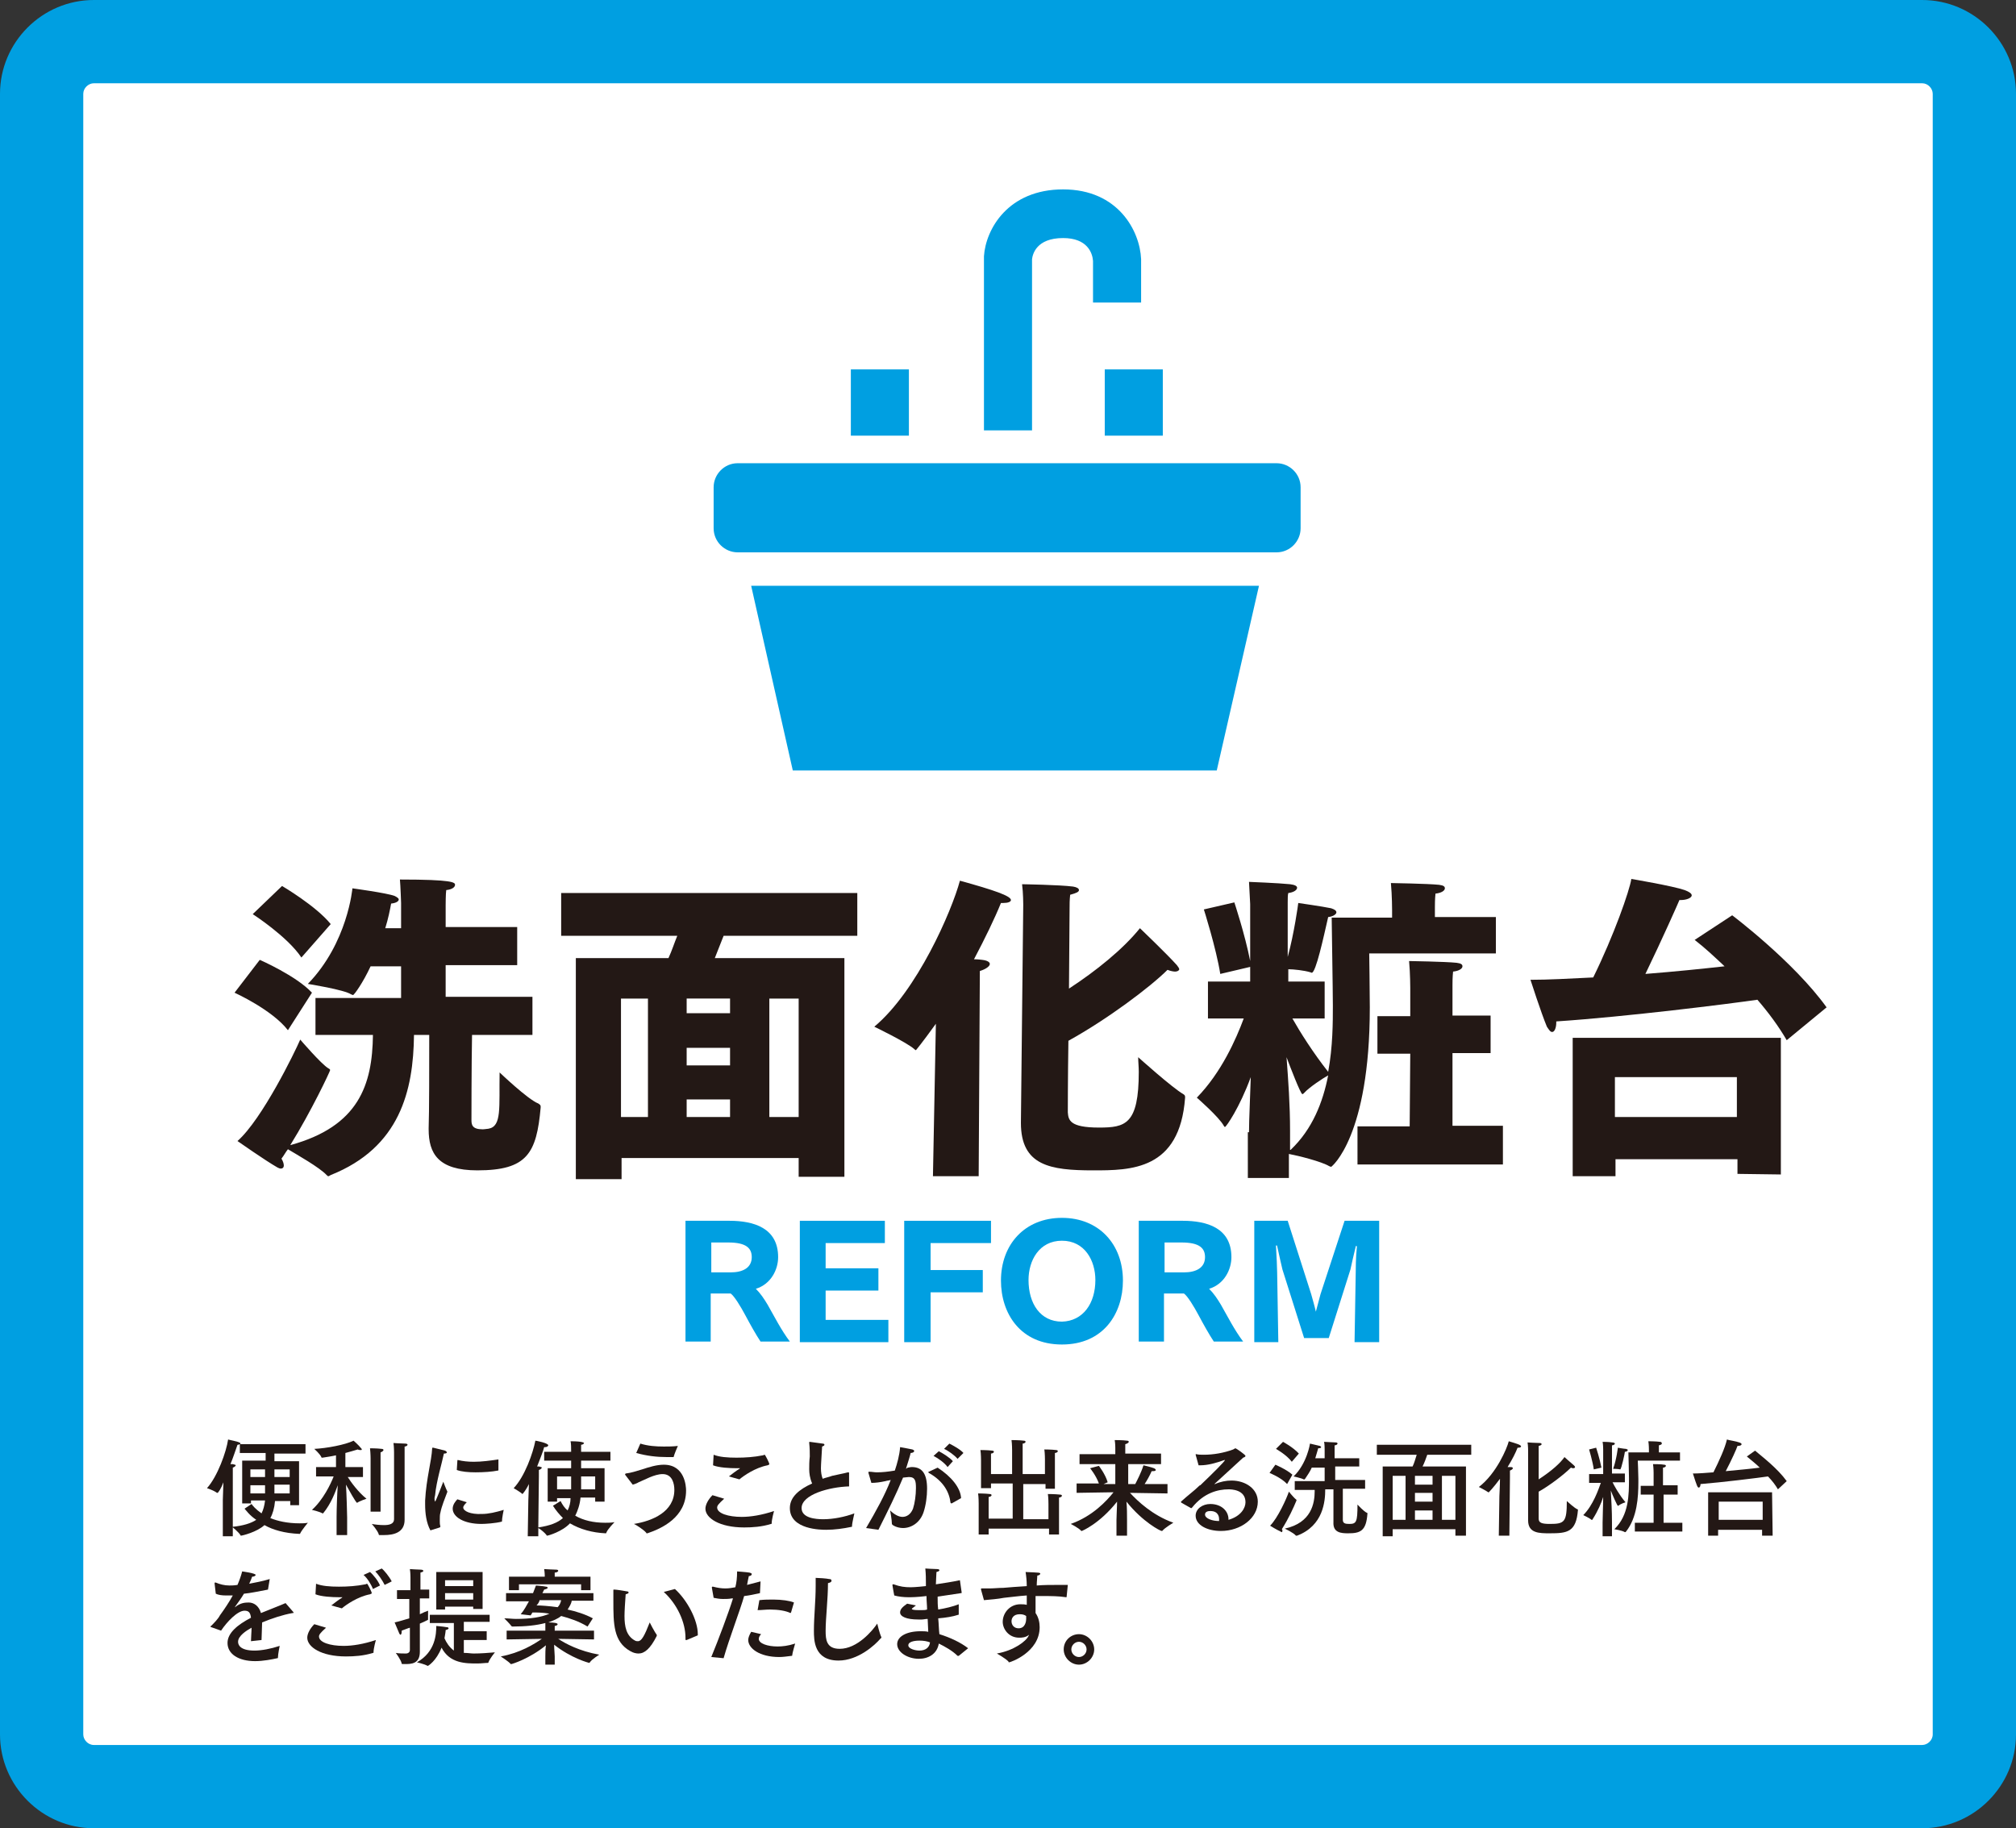 <?xml version="1.0" encoding="utf-8"?>
<!-- Generator: Adobe Illustrator 21.0.0, SVG Export Plug-In . SVG Version: 6.00 Build 0)  -->
<svg version="1.1" id="レイヤー_1" xmlns="http://www.w3.org/2000/svg" xmlns:xlink="http://www.w3.org/1999/xlink" x="0px"
	 y="0px" viewBox="0 0 343.8 311.8" style="enable-background:new 0 0 343.8 311.8;" xml:space="preserve">
<rect x="0" y="0" width="343.8" height="311.8" fill="#333333" stroke="none"/>
<style type="text/css">
	.st0{fill:#FFFFFF;}
	.st1{fill:#009FE1;}
	.st2{fill:#231815;}
</style>
<g>
	<path class="st0" d="M16,304.7c-4.9,0-8.9-4-8.9-8.9V16c0-4.9,4-8.9,8.9-8.9h311.8c4.9,0,8.9,4,8.9,8.9v279.8c0,4.9-4,8.9-8.9,8.9
		H16z"/>
	<path class="st1" d="M327.8,14.2c1,0,1.8,0.9,1.8,1.8v279.8c0,1-0.9,1.8-1.8,1.8H16c-1,0-1.8-0.9-1.8-1.8V16c0-1,0.9-1.8,1.8-1.8
		H327.8 M327.8,0H16C7.2,0,0,7.2,0,16v279.8c0,8.8,7.2,16,16,16h311.8c8.8,0,16-7.2,16-16V16C343.8,7.2,336.6,0,327.8,0L327.8,0z"/>
</g>
<g>
	<path class="st2" d="M51.9,247.9h-5.1v1.3H51v7.5h-1.5V256h-2.6c-0.1,1.2-0.4,2.2-0.8,2.9c1.2,0.5,2.9,0.9,5,0.9
		c0.5,0,0.9,0,1.4-0.1c0,0-1,1.2-1.3,1.8c0,0.1-0.1,0.1-0.1,0.1c-2.6-0.1-4.6-0.7-6-1.5c-1.3,1.2-3.8,1.8-4,1.8c0,0-0.1,0-0.1-0.1
		c-0.3-0.5-1.4-1.4-1.4-1.4c1.9-0.2,3.2-0.6,4.1-1.2c-1.2-0.8-1.7-1.6-2-1.9l1.2-0.8c0.2,0.3,0.7,0.9,1.7,1.6
		c0.3-0.6,0.5-1.3,0.6-2.2h-2.4v0.5h-1.5v-7.3h4v-1.3h-4.4v-1.5c-0.1,0-0.2,0.1-0.3,0.1c0,0-0.1,0-0.1,0c-0.3,0.8-0.7,2.1-1.2,3.3
		c0.2,0,0.3,0,0.4,0c0.3,0.1,0.5,0.1,0.5,0.2c0,0.1-0.2,0.3-0.5,0.4c0,0.3,0,1.4,0,1.4V262h-1.7l0-6.2l0.1-3c-0.4,1.1-0.9,1.8-1,1.8
		c0,0,0,0-0.1,0c-0.5-0.4-1.7-0.8-1.7-0.8c1.8-2,3.3-6.2,3.6-8.3c0.3,0.1,1.5,0.3,1.9,0.5c0.2,0.1,0.2,0.1,0.2,0.2c0,0,0,0.1,0,0.1
		h11.1V247.9z M42.7,250.6v1.3h2.5l0-1.3H42.7z M42.7,253.2v1.5h2.5v-0.2l0-1.2H42.7z M46.8,250.6v1.3h2.6v-1.3H46.8z M46.8,253.2
		v1.5h2.6v-1.5H46.8z"/>
	<path class="st2" d="M62.1,251.9h-2.8c0.5,0.8,1.8,2.6,3.2,3.7c0,0-1.2,0.4-1.6,0.7c0,0,0,0,0,0c-0.2,0-1.4-2.2-1.9-3.1
		c0.1,1.5,0.2,5.1,0.2,5.6v3h-1.8v-3.1c0-1.3,0.1-4.1,0.2-5.4c-0.4,1.1-1.1,3.1-2.5,4.8c0,0,0,0-0.1,0c0,0,0,0,0,0
		c-0.5-0.3-1.8-0.6-1.8-0.6c1.9-1.7,3.2-4.4,3.7-5.7h-3v-1.6h3.4l0-2c-0.9,0.2-1.7,0.3-2.3,0.4c0,0,0,0-0.1,0c0,0-0.1,0-0.1-0.1
		c-0.2-0.5-1.2-1.4-1.2-1.4c2.1-0.1,5.3-0.7,6.7-1.4c0,0,0.9,0.8,1.2,1.2c0.1,0.1,0.2,0.2,0.2,0.3c0,0.1-0.1,0.1-0.2,0.1
		c-0.1,0-0.3,0-0.5-0.1c-0.6,0.2-1.4,0.4-2.1,0.6v2.4h3V251.9z M64.9,257.8h-1.7v-9.1c0,0,0-0.8-0.1-1.7c0.1,0,1.2,0,2,0.1
		c0.2,0,0.3,0.1,0.3,0.2c0,0.1-0.2,0.3-0.5,0.4c0,0.5,0,1.3,0,1.3V257.8z M69,257.2c0,0.9,0,1.8,0,1.9c0,0,0,0.1,0,0.1
		c0,2.2-1.9,2.6-3.5,2.6c-0.3,0-0.5,0-0.8,0c-0.1,0-0.1,0-0.1-0.1c-0.2-0.7-1.2-1.8-1.2-1.8c0.5,0.1,1.3,0.2,2.1,0.2
		c0.9,0,1.7-0.2,1.7-1v-11.4c0,0,0-0.9-0.1-1.6c0,0,1.4,0.1,2,0.1c0.3,0,0.4,0.1,0.4,0.2c0,0.1-0.2,0.3-0.5,0.3c0,0.4,0,1.1,0,1.1
		V257.2z"/>
	<path class="st2" d="M73.4,261c-0.7-1.3-0.9-2.9-0.9-4.4c0-0.2,0-0.5,0-0.7c0.2-3.8,1.1-6.7,1.2-8.9c0-0.1,0-0.1,0.1-0.1
		c0,0,0,0,0.1,0c0.1,0,1.5,0.4,2,0.5c0.2,0.1,0.3,0.2,0.3,0.3c0,0.1-0.1,0.2-0.5,0.2c-0.3,1.5-1.3,4.8-1.5,7.1
		c0,0.1-0.1,0.3-0.1,0.6c0,0.3,0.1,0.5,0.1,0.5c0.1,0,1.4-3.4,1.4-3.4s0.4,1.1,0.7,1.7c-0.4,1.1-1,2.5-1.2,3.6
		c-0.1,0.3-0.1,0.8-0.1,1.4c0,0.3,0,0.6,0.1,0.9c0,0.1,0,0.1-0.1,0.2L73.4,261z M79.6,256.2c-0.6,0.6-0.6,0.8-0.6,0.9
		c0,0.6,1.2,1.2,3.2,1.1c1.1,0,2.4-0.3,3.7-0.7c0,0-0.3,1.4-0.3,2c0,0,0,0,0,0c-1.1,0.3-2.9,0.4-3.5,0.4c-3,0-4.9-1.2-4.9-2.6
		c0-0.7,0.5-1.3,0.8-1.6L79.6,256.2z M85,250.7c0,0.1,0,0.1-0.1,0.1c-1,0.2-2.4,0.3-3.8,0.3c-1.2,0-2.4-0.1-3.2-0.4l0.1-1.6
		c0-0.1,0-0.1,0.1-0.1c0,0,0,0,0,0c0.8,0.2,1.7,0.3,2.7,0.3c1.4,0,2.8-0.2,4.2-0.4V250.7z"/>
	<path class="st2" d="M104.1,249.1h-5v1.3h4v5.7h-1.6v-0.7H99c-0.1,1.2-0.5,2.3-0.9,3.1c1.4,0.8,3.1,1.2,5.1,1.2c0.5,0,1,0,1.6-0.1
		c0,0-1.2,1.2-1.4,1.8c0,0.1-0.1,0.1-0.1,0.1c-2.3-0.1-4.4-0.7-6.1-1.7c-1.3,1.4-3.7,2.1-3.9,2.1c0,0-0.1,0-0.1-0.1
		c-0.2-0.3-1-1-1.4-1.2v1.4H90l0.1-6.1l0.1-2.8c-0.3,0.6-0.6,1.1-1,1.6c0,0-0.1,0.1-0.1,0.1c0,0,0,0,0,0c-0.3-0.3-1.5-1-1.5-1
		c1.9-2,3.3-6,3.7-8.1c0.1,0,2.2,0.4,2.2,0.8c0,0.1-0.2,0.3-0.5,0.3c-0.1,0-0.1,0-0.2,0c-0.2,0.8-0.7,2-1.2,3.3c0.1,0,0.3,0,0.3,0
		c0.3,0.1,0.5,0.1,0.5,0.2c0,0.1-0.2,0.3-0.5,0.4c0,0.3,0,1.1,0,1.1l-0.1,8.7c2-0.3,3.3-0.8,4.2-1.6c-0.6-0.6-1.2-1.3-1.7-2.1
		l1.3-0.8c0.3,0.6,0.7,1.2,1.2,1.6c0.3-0.6,0.5-1.3,0.5-2.1H95v0.6h-1.6v-5.7h4v-1.3h-4.6v-1.5h4.6v-0.1c0-0.6,0-1.3-0.1-1.7
		c2.2,0,2.3,0.3,2.3,0.3c0,0.1-0.2,0.3-0.5,0.3c0,0.3,0,0.7,0,1.1v0.1h5V249.1z M95,251.8v2.2h2.4v-0.4v-1.8H95z M99.1,251.8v2.2
		h2.4v-2.2H99.1z"/>
	<path class="st2" d="M106.6,251.5C106.5,251.4,106.5,251.4,106.6,251.5c0-0.1,0-0.1,0.1-0.2c0.9-0.1,1.8-0.4,2.8-0.7
		c1.2-0.4,2.5-0.8,3.7-0.8c3.6,0,3.8,3.7,3.8,4.4c0,4.6-4.2,6.5-6.6,7.3c0,0-0.1,0-0.1,0c0,0-0.1,0-0.1-0.1
		c-0.4-0.5-1.8-1.4-2.1-1.5c3.2-0.5,6.9-2.1,6.9-5.8c0-1-0.3-2.7-2-2.7c-1.4,0-3.1,1-4.1,1.4c-0.3,0.2-0.7,0.3-1,0.4L106.6,251.5z
		 M109.2,246.2c1.3,0.4,2.6,0.5,4,0.5c0.7,0,1.5,0,2.4-0.1c-0.1,0.2-0.6,1.4-0.7,1.8c0,0.1,0,0.1-0.1,0.1c-0.3,0-0.6,0-1,0
		c-1.8,0-3.5-0.2-5.3-0.7L109.2,246.2z"/>
	<path class="st2" d="M123.5,255.6c-1,0.9-1.2,1.2-1.2,1.5c0,1,1.9,1.6,4.2,1.6c1.5,0,3.4-0.3,5.5-1c0,0-0.4,1.4-0.4,2.1
		c0,0.1,0,0.1-0.1,0.1c-1.6,0.5-3.2,0.6-4.6,0.6c-4.2,0-6.6-1.6-6.6-3.2c0-0.7,0.5-1.6,1.2-2.3L123.5,255.6z M124.3,251.8
		c0.5-0.4,1.3-1,1.8-1.3c0.1-0.1,0.1-0.1,0.1-0.1c0,0-0.1,0-0.1,0c-0.1,0-0.3,0-0.4,0c-1.3,0-3.1-0.1-4.1-0.5l0.1-1.8
		c1,0.4,2.4,0.5,3.9,0.5c1.5,0,3-0.1,4.5-0.4c0.1,0,0.2-0.1,0.3-0.1c0.1,0,0.8,1.4,0.8,1.6c0,0.1-0.1,0.1-0.3,0.2
		c-2.1,0.4-4.1,1.8-4.8,2.4L124.3,251.8z"/>
	<path class="st2" d="M144.8,253.5c-3.4,0.1-8.1,1.4-8.1,3.7c0,1.7,2.4,1.9,3.7,1.9c1.7,0,3.7-0.4,5.3-1c0,0.1-0.4,1.6-0.4,2.2
		c0,0.1,0,0.1-0.1,0.1c-1.4,0.3-2.9,0.5-4.3,0.5c-0.8,0-6.2,0-6.2-3.7c0-1.9,1.6-3.2,3.8-4.2c-0.4-0.9-0.5-1.8-0.5-2.4
		c0-0.6,0-1.4,0.1-2.2c0-0.6,0-1.4-0.1-2.3c0,0,0-0.1,0-0.1c0-0.1,0-0.1,0.1-0.1c0.1,0,1.5,0.2,2.2,0.3c0.2,0,0.3,0.1,0.3,0.2
		c0,0.1-0.1,0.2-0.4,0.3c-0.2,3.3-0.2,3.4-0.2,3.7c0,0.7,0.1,1.3,0.3,1.8c0.5-0.2,1.1-0.3,1.6-0.5c0.8-0.2,2-0.4,2.7-0.6
		c0,0,0.1,0,0.1,0c0.1,0,0.1,0.1,0.1,0.1L144.8,253.5z"/>
	<path class="st2" d="M154.8,250.3c0.2,0,0.4-0.1,0.7-0.1c1.8,0,2.6,1.2,2.6,3.7c0,1.3-0.2,2.8-0.6,4c-0.6,1.8-2.1,2.7-3.5,2.7
		c-1,0-1.9-0.5-1.9-0.7c0-0.7-0.3-2.3-0.3-2.3c0.6,0.6,1.4,1.1,2.1,1.1c0.7,0,1.4-0.4,1.8-1.4c0.3-0.9,0.5-2.3,0.5-3.5
		s-0.1-1.9-1.2-1.9c-0.2,0-0.8,0.1-1,0.1c-1.2,2.9-2.5,5.5-4.2,8.9l-2.1-0.3c1.7-2.9,3.2-5.6,4.2-8.2c-0.3,0.1-0.6,0.1-0.9,0.2
		c-0.9,0.2-1.7,0.3-2.4,0.3l-0.5-1.7c0-0.1,0-0.1,0-0.1c0-0.1,0-0.1,0.1-0.1c0,0,0,0,0.1,0c0.4,0,0.8,0.1,1.2,0.1
		c1,0,1.9-0.1,3.1-0.3c0.4-1.2,0.8-2.6,0.9-4c0,0,1.7,0.3,2.1,0.4c0.2,0.1,0.3,0.1,0.3,0.3c0,0.1-0.2,0.3-0.6,0.3
		c-0.1,0.5-0.5,1.7-0.8,2.7L154.8,250.3z M162.3,256.4C162.3,256.4,162.3,256.4,162.3,256.4c-0.1,0-0.1,0-0.2-0.1
		c-0.2-1.8-1.2-3.7-3.7-5.1c-0.1-0.1-0.1-0.1-0.1-0.1c0-0.1,0.1-0.1,0.1-0.1l1.5-0.7c2.3,1.5,3.9,3.4,4,5.2L162.3,256.4z
		 M161.6,250.2c-0.5-0.7-1.6-1.5-2.4-1.9l0.9-0.8c0.6,0.3,1.9,1.1,2.4,1.7L161.6,250.2z M163.3,248.8c-0.5-0.6-1.6-1.4-2.3-1.7
		l0.9-0.9c0.6,0.3,1.9,1,2.4,1.6L163.3,248.8z"/>
	<path class="st2" d="M180,253.9h-1.7v-0.8h-3.8v6h4.3v-2.6c0,0,0-1.1-0.1-1.7c0,0,1.2,0,2.1,0.1c0.2,0,0.3,0.1,0.3,0.2
		c0,0.1-0.2,0.3-0.5,0.3c0,0.5,0,1.1,0,1.1v5.2h-1.7v-1h-10.3v1h-1.7v-5.3c0,0,0-1.1-0.1-1.7c0,0,1.2,0,2,0.1c0.2,0,0.3,0.1,0.3,0.2
		c0,0.1-0.2,0.3-0.5,0.3c0,0.5,0,1.1,0,1.1v2.6h4.1l0-6H169v0.8h-1.7v-4.8c0,0,0-1-0.1-1.7c0,0,1.2,0,2,0.1c0.2,0,0.3,0.1,0.3,0.2
		c0,0.1-0.2,0.3-0.5,0.3c0,0.5,0,1.1,0,1.1v2.4h3.6v-4.1c0,0,0-1-0.1-1.7c0,0,1.3,0,2.1,0.1c0.2,0,0.3,0.1,0.3,0.2
		c0,0.1-0.2,0.3-0.5,0.3c0,0.5,0,1.1,0,1.1v4.1h3.8v-2.5c0,0,0-1-0.1-1.7c0,0,1.2,0,2,0.1c0.2,0,0.3,0.1,0.3,0.2
		c0,0.1-0.2,0.3-0.5,0.3c0,0.5,0,1.1,0,1.1V253.9z"/>
	<path class="st2" d="M198.5,249.7h-6.1l0,3.4h1.2c0.3-0.6,1-1.9,1.4-3.2c0,0,1.3,0.3,1.8,0.5c0.2,0.1,0.3,0.2,0.3,0.3
		c0,0.1-0.1,0.2-0.5,0.2c-0.1,0-0.1,0-0.2,0c-0.3,0.7-0.8,1.6-1.2,2.2h3.9v1.6l-6.4-0.1c1.3,1.4,3.8,3.8,7.4,5.1
		c0,0-1.4,0.8-1.9,1.4c0,0-0.1,0-0.1,0c-0.2,0-3.2-1.5-6-5c0.1,1,0.1,2.2,0.1,3.1c0,0,0,2.6,0,2.7h-1.8l0-2.7c0-0.8,0.1-2.1,0.1-3.1
		c-3,3.8-6,5-6,5c0,0,0,0-0.1,0c-0.4-0.5-1.8-1.2-1.8-1.2c3.7-1.3,6.1-3.9,7.3-5.4l-6.3,0.1V253h3.8c-0.5-1.4-1.5-2.6-1.5-2.6
		l1.5-0.4c0,0,1.1,1.4,1.5,2.8l-0.7,0.3h2v-3.4h-6.1V248h6.1v-1.1c0,0,0-0.7-0.1-1.3c0.1,0,1.4,0,2.1,0.1c0.2,0,0.3,0.1,0.3,0.2
		c0,0.1-0.2,0.3-0.6,0.4c0,0.4,0,0.8,0,0.8v0.8h6.1V249.7z"/>
	<path class="st2" d="M203.9,248.1C203.9,248,203.9,248,203.9,248.1c0-0.1,0-0.1,0.1-0.1c0,0,0,0,0,0c0.4,0.1,0.8,0.1,1.3,0.1
		c1.6,0,3.4-0.3,5-0.9c0.2-0.1,0.3-0.2,0.4-0.2c0.1,0,1.7,1.1,1.7,1.3c0,0.1-0.1,0.2-0.4,0.3c-1.5,1.4-3.4,3.1-4.8,4.4
		c-0.1,0.1-0.1,0.1-0.1,0.1c0,0,0,0,0,0c0,0,0.1,0,0.1,0c0.9-0.4,1.9-0.6,2.8-0.6c2.4,0,4.5,1.4,4.5,3.6c0,2.8-2.9,5-6.3,5
		c-2.3,0-4.3-1-4.3-2.6c0-1.2,1.2-2,2.5-2c1.9,0,3.1,1.2,3.1,2.6c0,0,0,0.1,0,0.1c2.1-0.6,2.9-2,2.9-3c0-2.2-2.5-2.2-2.9-2.2
		c-1.8,0-4.2,0.6-6.2,3.1c0,0-0.1,0.1-0.1,0.1c0,0-0.1,0-0.1,0l-1.6-0.9c0,0-0.1-0.1-0.1-0.1c0,0,0-0.1,0-0.1c1.2-1.1,2.3-1.9,3-2.6
		c0.1-0.1,0.2-0.2,0.3-0.2c2.2-2.1,4.2-4.1,4.2-4.3c0,0,0,0,0,0c0,0-0.1,0-0.1,0c-1.4,0.5-2.8,0.9-4.1,0.9c-0.1,0-0.2,0-0.3,0
		L203.9,248.1z M207.9,259.1c0-0.2,0-1.4-1.5-1.4c-0.9,0-0.9,0.5-0.9,0.6c0,0.7,1.3,1.1,2.3,1.1c0.1,0,0.1,0,0.1,0
		C207.9,259.3,207.9,259.2,207.9,259.1z"/>
	<path class="st2" d="M219.5,253.1c-1-1.1-3-1.9-3-1.9l1-1.4c0,0,1.9,0.8,2.9,1.7L219.5,253.1z M218.7,261.1c0,0.1-0.1,0.2-0.1,0.2
		c-0.1,0-0.1,0-0.2-0.1c-0.7-0.3-1.8-1-1.8-1c1.3-1.3,2.8-4.6,3.2-5.8c0,0,0.9,1.1,1.2,1.3c0,0,0.1,0.1,0.1,0.1c0,0,0,0,0,0.1
		c-0.5,1.2-1.3,3-2.5,4.9C218.7,260.9,218.7,261,218.7,261.1z M220.3,249.3c-0.9-1.2-2.7-2.2-2.7-2.2l1.2-1.2c0,0,1.7,0.9,2.7,2
		L220.3,249.3z M231.9,250.1h-4.2v2.3h5.1v1.5H229l0,5.3c0,0.6,0.4,0.7,1.1,0.7c1.2,0,1.4-0.3,1.4-3.3c0,0,1.1,1.2,1.6,1.4
		c0.1,0,0.1,0.1,0.1,0.1c-0.2,3-1.2,3.4-3.3,3.4c-1.2,0-2.6-0.1-2.5-1.9l0-5.6h-1.4c0,2-0.3,6.2-4.8,7.9c0,0-0.1,0-0.1,0
		c0,0,0,0-0.1,0c-0.4-0.5-1.9-1.2-1.9-1.2c4.6-1,5.1-4.4,5.1-6.4c0-0.1,0-0.2,0-0.2h-3.4v-1.5h5.1v-2.3h-2.2c-0.3,0.7-0.8,1.4-1.2,2
		c0,0-0.1,0-0.1,0c0,0-0.1,0-0.1,0c-0.3-0.2-1.7-0.5-1.7-0.5c2.3-2.2,2.8-5.6,2.8-5.6s1.3,0.3,1.7,0.4c0.1,0.1,0.2,0.1,0.2,0.2
		c0,0.1-0.1,0.2-0.5,0.2c-0.1,0.4-0.3,1-0.5,1.7h1.6v-1.5c0,0,0-1-0.1-1.3c0.1,0,1.6,0.1,2,0.1c0.2,0,0.3,0.1,0.3,0.2
		c0,0.1-0.2,0.3-0.5,0.3c0,0.2,0,0.7,0,0.7v1.5h4.2V250.1z"/>
	<path class="st2" d="M250.9,248.1h-7.5c-0.2,0.6-0.5,1.4-0.8,2h7.4v11.8l-1.8,0v-1.1h-10.7v1.2h-1.7v-11.9h5.1
		c0.3-0.6,0.5-1.4,0.7-2h-6.8v-1.7h16.1V248.1z M237.5,251.7v7.5h2.2v-7.5H237.5z M241.3,251.7v1.5h3v-1.5H241.3z M241.3,254.6v1.5
		h3v-1.5H241.3z M241.3,257.6v1.6h3v-1.6H241.3z M245.9,251.7v7.5h2.3v-7.5H245.9z"/>
	<path class="st2" d="M257.4,261.9h-1.8l0.1-6.7c0-0.3,0.1-1.8,0.1-3c-1.1,1.5-1.9,2.3-1.9,2.3c0,0,0,0-0.1,0
		c-0.4-0.3-1.6-0.9-1.6-0.9c3-2.3,4.8-6.6,5.1-7.8c1.3,0.4,2.1,0.6,2.1,0.9c0,0.1-0.2,0.2-0.5,0.2c0,0-0.1,0-0.1,0
		c-0.3,0.8-0.9,2-1.7,3.3c0.3,0,0.5,0,0.5,0c0.3,0,0.4,0.1,0.4,0.2c0,0.1-0.2,0.3-0.5,0.4c0,0.3,0,1.2,0,1.2L257.4,261.9z
		 M260.6,247.5c0,0,0-1-0.1-1.5c0,0,1.5,0.1,2.1,0.1c0.2,0,0.3,0.1,0.3,0.2c0,0.1-0.1,0.2-0.5,0.3c0,0.3,0,0.5,0,1
		c0,0.8,0,2.7,0,4.7c2.3-1.5,3.7-2.8,4.4-3.8c0,0,1,0.9,1.6,1.4c0.1,0.1,0.2,0.2,0.2,0.3c0,0.1-0.1,0.2-0.3,0.2
		c-0.1,0-0.2,0-0.4-0.1c-1.2,1.2-3.7,3.1-5.5,4.1c0,2.4,0,4.5,0,4.6c0,0.7,0.5,0.9,1.9,0.9c2.5,0,2.9-0.3,2.9-3.9
		c0,0,1.3,1.2,1.8,1.4c0.1,0,0.1,0.1,0.1,0.1c-0.3,3.8-1.8,4-4.8,4c-1.8,0-3.7,0-3.7-2.2L260.6,247.5z"/>
	<path class="st2" d="M274.9,251.3h2.2v1.5h-2.1c0.3,0.6,1.1,2.1,2.2,3.4c0,0-0.9,0.3-1.2,0.6c0,0,0,0-0.1,0c-0.1,0-0.9-1.8-1.2-2.6
		c0.1,1.9,0.2,3.4,0.2,5.4v2.4h-1.6v-2.3c0-1,0.1-3,0.1-4.4c-0.3,1-0.9,2.4-1.8,3.8c0,0,0,0.1-0.1,0.1c0,0,0,0-0.1,0
		c-0.3-0.3-1.4-0.8-1.4-0.8c1.7-1.7,2.6-4.4,3-5.5H271v-1.5h2.4v-4.2c0,0,0-0.8-0.1-1.3c0,0,1.1,0,1.6,0.1c0.3,0,0.5,0.1,0.5,0.2
		c0,0.1-0.2,0.3-0.5,0.3c0,0.4,0,1,0,1V251.3z M272.2,246.9c0,0,0.6,1.8,0.9,3.4l-1.3,0.3c-0.2-1.4-0.8-3.4-0.8-3.4L272.2,246.9z
		 M276.3,250.6C276.2,250.6,276.2,250.6,276.3,250.6c-0.4-0.1-1.2-0.1-1.2-0.1c0.6-1.7,0.8-3.6,0.8-3.6s1.1,0.2,1.4,0.2
		c0.2,0.1,0.3,0.1,0.3,0.2c0,0.1-0.2,0.3-0.5,0.3C277.1,247.8,276.5,250.6,276.3,250.6z M286.6,249.1h-7.3c0,0,0.1,2.3,0.1,3.1
		c0,0.2,0,0.4,0,0.6c0,2.5-0.2,6-2.1,8.4c0,0-0.1,0.1-0.1,0.1c0,0,0,0-0.1,0c-0.5-0.3-1.8-0.5-1.8-0.5c2.5-2.4,2.5-5.9,2.5-8.7
		c0-0.8-0.1-4.3-0.1-4.4h3.5v-0.5c0,0,0-0.8-0.1-1.4c0,0,1.3,0,2,0.1c0.2,0,0.3,0.1,0.3,0.3c0,0.1-0.1,0.2-0.5,0.3
		c0,0.4,0,0.8,0,0.8v0.4h3.6V249.1z M286.2,254.9h-2.5v4.8h3.2v1.5h-8.1v-1.5h3.2l0-4.8h-2.2v-1.5h2.2v-2.2c0,0,0-0.8-0.1-1.5
		c0,0,1.5,0,1.9,0.1c0.2,0,0.3,0.1,0.3,0.2c0,0.1-0.2,0.3-0.5,0.3c0,0.5,0,1,0,1v2h2.5V254.9z"/>
	<path class="st2" d="M303.2,254c-0.4-0.7-1-1.5-1.7-2.2c-2.1,0.3-7.8,1-11.5,1.3c0,0.3-0.1,0.6-0.3,0.6c-0.2,0-0.3-0.2-1-2.4
		c1,0,2.2-0.1,3.5-0.2c1-2,2-4.2,2.3-5.6c0.2,0.1,1.6,0.3,2.1,0.5c0.3,0.1,0.4,0.2,0.4,0.3c0,0.2-0.3,0.3-0.7,0.3
		c-0.1,0.4-1.1,2.6-2,4.3c2.1-0.2,4.3-0.4,5.8-0.6c-0.7-0.7-1.5-1.3-2.2-1.9l1.4-1c1.3,1.1,3.8,3,5.4,5.2L303.2,254z M302.3,261.9
		l-1.8,0v-1h-7.5v1h-1.7v-7.4h10.9L302.3,261.9z M293.1,256.1v3.1h7.5v-3.1H293.1z"/>
	<path class="st2" d="M45.7,271.1c-1.6,0.3-3,0.6-4.1,0.7c-0.4,0.7-1,1.5-1.5,2.2c0,0,0,0.1,0,0.1c0,0,0.1,0,0.1-0.1
		c0.8-0.6,1.5-0.7,2.2-0.7c1,0,1.8,0.7,2.1,1.8c1.7-0.7,3.3-1.3,4.2-1.7l1.3,1.5c0,0.1,0.1,0.1,0.1,0.1c0,0.1-0.1,0.1-0.2,0.1
		c-1.7,0.3-3.5,0.9-5.2,1.6c0,0.8-0.1,2.3-0.1,3l-1.8,0.2c0-0.6,0.1-1.6,0.1-2.3c-0.9,0.5-2.3,1.4-2.3,2.4c0,0.4,0.2,1.5,2.8,1.5
		c1.2,0,2.8-0.3,4.3-0.8c0,0-0.3,1.4-0.3,2c0,0.1,0,0.1-0.1,0.1c-0.9,0.2-2.4,0.5-3.8,0.5c-2.8,0-4.7-1.2-4.7-3.1
		c0-1.7,1.7-3.1,4-4.3c-0.1-0.9-0.4-1.2-1.1-1.2c-1.2,0-3,1.9-4,3.4l-1.7-0.6c-0.1,0-0.1-0.1-0.1-0.1s0-0.1,0.1-0.1
		c0.5-0.5,1.2-1.2,1.5-1.8c0.8-1.1,1.6-2.3,2.2-3.4c-0.2,0-0.5,0-0.6,0c-0.2,0-0.4,0-0.6,0c-0.7,0-1.3-0.1-1.7-0.3l-0.2-1.7
		c0,0,0,0,0-0.1c0-0.1,0-0.1,0.1-0.1c0,0,0.1,0,0.1,0c0.7,0.3,1.5,0.5,2.3,0.5c0.4,0,0.8,0,1.4-0.1c0.3-0.7,0.6-1.5,0.8-2.3
		c0,0,2.3,0.3,2.3,0.6c0,0.1-0.2,0.3-0.6,0.3c-0.1,0.3-0.3,0.8-0.5,1.2c1-0.2,2.2-0.4,3.5-0.8L45.7,271.1z"/>
	<path class="st2" d="M55.6,277.6c-1,0.9-1.2,1.2-1.2,1.5c0,1,1.9,1.6,4.2,1.6c1.5,0,3.4-0.3,5.5-1c0,0-0.4,1.4-0.4,2.1
		c0,0.1,0,0.1-0.1,0.1c-1.6,0.5-3.2,0.6-4.6,0.6c-4.2,0-6.6-1.6-6.6-3.2c0-0.7,0.5-1.6,1.2-2.3L55.6,277.6z M56.5,273.8
		c0.5-0.4,1.3-1,1.8-1.3c0.1-0.1,0.1-0.1,0.1-0.1c0,0-0.1,0-0.1,0c-0.1,0-0.3,0-0.4,0c-1.3,0-3.1-0.1-4.1-0.5l0.1-1.8
		c1,0.4,2.4,0.5,3.9,0.5c1.5,0,3-0.1,4.5-0.4c0.1,0,0.2-0.1,0.3-0.1c0.1,0,0.8,1.4,0.8,1.6c0,0.1-0.1,0.1-0.3,0.2
		c-2.1,0.4-4.1,1.8-4.8,2.4L56.5,273.8z M63.6,271c-0.3-0.8-1-1.9-1.6-2.4l1.1-0.5c0.5,0.4,1.4,1.5,1.7,2.3L63.6,271z M65.6,270.3
		c-0.4-0.8-1.1-1.8-1.6-2.3l1.1-0.5c0.4,0.3,1.3,1.4,1.7,2.2L65.6,270.3z"/>
	<path class="st2" d="M71.6,271.1h1.6v1.5h-1.6l0,2.7c0.6-0.3,1.1-0.5,1.4-0.6c0,0,0,0.5,0,0.9c0,0.2,0,0.4,0,0.6c0,0,0,0,0,0
		c0,0,0,0.1-0.1,0.1c-0.4,0.2-0.8,0.4-1.3,0.6v3.1c0,0.9,0,1.5,0,1.7c0,2.1-1.5,2.1-2.6,2.1c-0.5,0-0.5,0-0.5-0.1
		c-0.1-0.6-1-1.8-1-1.8c0.5,0.1,1.4,0.1,1.7,0.1c0.5,0,0.7-0.3,0.7-0.6v-3.8c-0.4,0.1-0.8,0.3-1.4,0.5c0,0.1,0,0.1,0,0.2
		c0,0.3-0.1,0.5-0.2,0.5c-0.1,0-0.1-0.1-0.2-0.2c-0.2-0.5-0.8-1.9-0.8-1.9c0.9-0.2,1.8-0.5,2.5-0.7v-3.3h-2.1v-1.5H70V269
		c0,0,0-0.8-0.1-1.4c0,0,1.4,0.1,1.9,0.1c0.2,0,0.4,0.1,0.4,0.2c0,0.1-0.1,0.2-0.5,0.3c0,0.4,0,0.9,0,0.9V271.1z M83.6,276.6h-4.5
		v1.6h3.9v1.5h-3.9v2.2c0.1,0,0.1,0,0.2,0c0.5,0,1,0.1,1.5,0.1c1.2,0,2.4-0.1,3.6-0.2c0,0-0.9,1.1-1.1,1.7c0,0.1-0.1,0.1-0.1,0.1
		c-0.5,0-1.1,0.1-1.8,0.1c-2,0-4.7,0-6.1-2.7c-0.9,2.3-2.3,3.1-2.3,3.1s-0.1,0-0.1,0c-0.5-0.3-1.8-0.6-1.8-0.6
		c3.2-1.8,3.3-4.9,3.3-6.2c0,0,1.2,0.1,1.7,0.2c0.3,0,0.4,0.1,0.4,0.2c0,0.1-0.1,0.2-0.5,0.3c0,0.3-0.1,0.8-0.2,1.4
		c0.3,0.7,0.8,1.5,1.6,2.1v-4.7h-4.1v-1.4h10.2V276.6z M82.3,274.4h-1.6v-0.4h-4.8v0.5h-1.5v-6.4h7.9V274.4z M75.9,269.5v1h4.8v-1
		H75.9z M75.9,271.7v1.1h4.8v-1.1H75.9z"/>
	<path class="st2" d="M101.2,273h-3.7c-0.1,0.6-0.4,1-0.7,1.5c1.4,0.3,3,0.8,4.3,1.5l-0.9,1.4c-1.5-0.9-3-1.4-4.5-1.8
		c-0.6,0.5-1.4,0.8-2.2,1.1c0.9,0,1.6,0.1,1.6,0.3c0,0.1-0.2,0.3-0.5,0.3c0,0.1,0,0.6,0,0.6v0.2h6.7v1.5l-6.1-0.1
		c1.2,0.8,3.6,2.1,7,2.7c0,0-1.3,0.8-1.6,1.3c0,0-0.1,0.1-0.1,0.1c-0.1,0-3.1-0.8-6-3.1c0,0.7,0.1,1.6,0.1,2v1.4H93v-1.4
		c0-0.4,0-1.3,0.1-1.9c-2.8,2.3-5.8,3.2-5.9,3.2c0,0-0.1,0-0.1,0c-0.3-0.4-1.7-1.3-1.7-1.3c3.3-0.6,5.7-2.1,7-3l-6,0.1v-1.5H93v-0.5
		c0,0,0-0.4,0-0.8c-1.5,0.4-3.4,0.6-5.6,0.6c-0.1,0-0.1,0-0.2-0.1C87,277,86,276,86,276c0.7,0,1.4,0.1,2,0.1c2.5,0,4.4-0.3,5.7-0.9
		c-1.2-0.2-2.2-0.2-2.9-0.2c-0.1,0.2-0.2,0.3-0.3,0.5l-1.7-0.2c0.6-0.7,1-1.5,1.4-2.2h-3.9v-1.4h4.6c0.3-0.8,0.5-1.3,0.5-1.3
		s1.3,0.1,1.7,0.2c0.2,0,0.3,0.1,0.3,0.2c0,0.1-0.2,0.2-0.6,0.3c0,0-0.1,0.2-0.3,0.6h8.7V273z M100.8,271.2h-1.7v-1l-10.6,0v1h-1.7
		v-2.3h6.1v-0.2c0,0,0-0.5-0.1-1.1c0,0,1.6,0.1,2.1,0.1c0.2,0,0.3,0.1,0.3,0.2c0,0.1-0.2,0.3-0.6,0.3c0,0.3,0,0.6,0,0.6v0.1h6.1
		V271.2z M92,273c-0.1,0.3-0.3,0.6-0.5,0.8c0.8,0,2.1,0.1,3.6,0.3c0.3-0.3,0.5-0.7,0.6-1.2H92z"/>
	<path class="st2" d="M106.5,275.6c0,1.8,0.3,3.4,1.8,4.2c0.2,0.1,0.3,0.1,0.5,0.1c0.6,0,1.1-0.9,2-3.2c0,0,0.8,1.6,1.2,2.1
		c0,0,0,0.1,0,0.1c0,0,0,0.1,0,0.1c-1.1,2.2-2.1,3-3.1,3c-0.4,0-0.9-0.1-1.4-0.4c-2.9-1.6-2.9-4.7-2.9-8.6c0-1.5,0-1.7,0-1.8
		c0-0.1,0-0.1,0.1-0.1c0,0,0,0,0.1,0c0.3,0,1.6,0.2,2.1,0.3c0.2,0,0.3,0.1,0.3,0.2c0,0.1-0.1,0.2-0.5,0.3
		C106.6,273.2,106.5,274.8,106.5,275.6z M115.1,271c2.1,1.9,3.9,5.3,3.9,7.7c0,0.1,0,0.1,0,0.2l-1.9,0.8c0,0-0.1,0-0.1,0
		c-0.1,0-0.1,0-0.1-0.1c0-0.1,0-0.2,0-0.3c0-2.6-1.4-5.7-3.7-7.8L115.1,271z"/>
	<path class="st2" d="M129.6,271.7c-0.9,0.2-1.8,0.4-2.7,0.5c-0.6,2.2-2.6,7.4-3.5,10.6l-2.1-0.2c1.2-2.9,3-7.7,3.7-10l-0.2,0
		c-0.5,0.1-1,0.1-1.5,0.1c-0.6,0-1.1-0.1-1.6-0.2l-0.3-1.7c0,0,0-0.1,0-0.1c0,0,0-0.1,0.1-0.1c0,0,0.1,0,0.1,0
		c0.8,0.2,1.4,0.3,2.1,0.3c0.6,0,1.2-0.1,1.7-0.2c0.2-0.8,0.3-1.6,0.3-2.7c0,0,1.5,0.1,2.1,0.2c0.3,0.1,0.4,0.1,0.4,0.3
		c0,0.1-0.2,0.3-0.5,0.3c-0.1,0.4-0.2,1-0.3,1.5c0.8-0.2,1.5-0.4,2.3-0.6L129.6,271.7z M129.8,278.7c-0.3,0.3-0.4,0.6-0.4,0.8
		c0,0.8,1.5,1.3,3.2,1.3c0.8,0,1.8-0.1,3-0.5c0,0-0.5,1.7-0.5,2c0,0.1,0,0.1-0.1,0.1c-0.8,0.1-1.5,0.2-2.1,0.2
		c-3.4,0-5.3-1.5-5.3-2.9c0-0.3,0.1-0.7,0.5-1.4L129.8,278.7z M134.9,275C134.9,275.1,134.9,275.1,134.9,275
		c-0.1,0.1-0.1,0.1-0.1,0.1c-0.8-0.4-2.1-0.6-3.5-0.6c-0.7,0-1.4,0.1-2.1,0.1l0.3-1.7c0.8-0.1,1.6-0.1,2.4-0.1
		c1.4,0,2.8,0.2,3.5,0.5L134.9,275z"/>
	<path class="st2" d="M140.8,278.1c0,1.5,0.1,3.1,2.4,3.1c3,0,5.6-3.1,6.4-4.3c0,0,0.4,1.7,0.7,2.3c0,0,0,0.1,0,0.1
		c0,0,0,0.1-0.1,0.1c-1,1.2-3.9,3.8-7.2,3.8c-4.2,0-4.2-3.5-4.2-5.1c0-2.4,0.3-5,0.3-7.6c0-0.5,0-1,0-1.4c0.5,0,1.9,0.1,2.3,0.2
		c0.3,0,0.4,0.1,0.4,0.3c0,0.2-0.2,0.3-0.6,0.4C141.2,272.7,140.8,276,140.8,278.1z"/>
	<path class="st2" d="M164,271.6c0,0.1,0,0.1-0.1,0.1c-1.3,0.2-2.6,0.4-4,0.6c0,0.8,0,1.5,0.1,2.2c1.2-0.2,2.5-0.5,3.5-0.9v1.7
		c0,0.1,0,0.1-0.1,0.1c-0.9,0.3-2.1,0.5-3.4,0.6c0.1,1,0.1,1.9,0.2,2.7c1.9,0.6,3.6,1.4,4.9,2.4l-1.6,1.3c0,0,0,0-0.1,0s0,0-0.1,0
		c-0.9-0.9-2.2-1.6-3.2-2.1c-0.3,1.8-1.8,2.6-3.4,2.6c-1.9,0-3.7-1.1-3.7-2.5c0-1.3,1.6-2.2,4-2.2c0.5,0,0.9,0,1.3,0.1l-0.1-2.2
		c-0.4,0-0.7,0.1-1,0.1c-0.2,0-0.4,0-0.6,0c-2,0-3.1-0.5-3.1-1.2c0-0.6,0.5-1,1.2-1.5l1.5,0.3c-0.6,0.5-0.7,0.5-0.7,0.6
		c0,0.1,0.3,0.2,1.1,0.2c0.2,0,0.4,0,0.6,0c0.3,0,0.6,0,0.9-0.1c0-0.7-0.1-1.5-0.1-2.3c-1.7,0.2-2.5,0.2-3.1,0.2
		c-0.8,0-1.7-0.1-2.4-0.3c0,0-0.3-1.6-0.3-1.7c0,0,0-0.1,0-0.1c0-0.1,0-0.1,0.1-0.1c0,0,0.1,0,0.1,0c1.1,0.4,1.9,0.5,2.9,0.5
		c0.1,0,0.8,0,2.6-0.2v-0.4c0-0.8,0-1.6-0.1-2.6c0,0,1.4,0.1,2,0.1c0.3,0,0.4,0.1,0.4,0.2c0,0.1-0.1,0.2-0.5,0.3
		c0,0.5-0.1,1.5-0.1,2.1c1.3-0.2,2.7-0.4,4.1-0.7L164,271.6z M156.8,279.8c-0.2,0-1.9,0-1.9,0.8c0,0.6,1.2,0.9,1.9,0.9
		c1,0,1.7-0.5,1.8-1.4C158.1,279.9,157.5,279.8,156.8,279.8z"/>
	<path class="st2" d="M181.9,272.3c0,0.1,0,0.1-0.1,0.1c-1.3-0.2-2.6-0.2-3.9-0.2c-0.4,0-0.9,0-1.3,0c0,1.1,0,2.1,0,2.9
		c0.5,0.7,0.7,1.6,0.7,2.4c0,4.3-5,6-5.2,6c-0.1,0-0.1,0-0.1-0.1c-0.4-0.5-2-1.4-2-1.4c2.9-0.5,5-2.1,5.4-3l0.1-0.2
		c-0.6,0.5-1.3,0.5-1.7,0.5c-1.8,0-2.8-1.5-2.8-2.7c0,0,0,0,0,0c0-1.5,1.2-3,3-3c0.4,0,0.7,0,1.1,0.1c0-0.5,0-1,0-1.6
		c-1.5,0.1-2.8,0.3-3.9,0.4c-1,0.2-2.3,0.3-3.4,0.4l-0.5-1.8c0,0,0-0.1,0-0.1c0-0.1,0-0.1,0.1-0.1c0,0,0,0,0.1,0c0.4,0,0.8,0,1.2,0
		c0.8,0,1.6-0.1,2.4-0.1c1.1-0.1,2.5-0.2,4-0.3c0-0.9-0.1-1.8-0.2-2.4c2.4,0.1,2.5,0.1,2.5,0.3c0,0.1-0.2,0.3-0.5,0.3
		c0,0.4-0.1,1-0.1,1.7c1.2-0.1,2.4-0.1,3.6-0.1c0.6,0,1.2,0,1.7,0L181.9,272.3z M173.9,275.3c-1.1,0-1.4,0.7-1.4,1.2
		c0,0.6,0.4,1.2,1.2,1.2c1.2,0,1.3-1.3,1.3-1.6c0-0.2,0-0.3,0-0.5C174.7,275.4,174.4,275.3,173.9,275.3z"/>
	<path class="st2" d="M184,283.9c-1.4,0-2.6-1.2-2.6-2.6c0-1.5,1.2-2.6,2.6-2.6s2.6,1.2,2.6,2.6C186.6,282.7,185.4,283.9,184,283.9z
		 M182.7,281.3c0,0.7,0.6,1.3,1.3,1.3c0.7,0,1.3-0.6,1.3-1.3c0-0.7-0.6-1.3-1.3-1.3C183.3,280,182.7,280.6,182.7,281.3z"/>
</g>
<g>
	<g>
		<path class="st2" d="M44.3,163.7c0,0,6.2,2.7,8.9,5.6l-4.1,6.4c-2.7-3.5-9.1-6.4-9.1-6.4L44.3,163.7z M53.6,170.2h14.8v-5.4h-5.2
			c-1.3,2.8-2.8,4.9-3,4.9c-0.1,0-0.2-0.1-0.3-0.1c-1.1-0.8-7.4-1.8-7.4-1.8c6.8-7,7.6-16.3,7.6-16.3s5.9,0.8,7.2,1.3
			c0.4,0.2,0.7,0.4,0.7,0.6c0,0.3-0.4,0.6-1.3,0.7c-0.2,1.1-0.5,2.6-1,4.2h2.7V154c0,0-0.1-3-0.2-4c9.1,0,9.4,0.5,9.4,0.9
			c0,0.4-0.5,0.8-1.5,0.9c-0.1,0.6-0.1,2.6-0.1,2.6v3.7h12.2v6.5H76v5.4h14.8v6.5H80.5c-0.1,5.2-0.1,14.2-0.1,14.5
			c0,0.8,0.1,1.6,1.9,1.6c0.4,0,0.8-0.1,1-0.1c2.3-0.4,1.8-3.6,1.9-9.6c0,0,4.8,4.6,6.6,5.3c0.3,0.2,0.4,0.3,0.4,0.5
			c0,0.1,0,0.1,0,0.2c-0.7,7.8-2.3,10.7-10.8,10.7c-6.7,0-8.3-2.9-8.3-7c0-0.1,0-0.1,0-0.2c0.1-2.5,0.1-10.9,0.1-15.9h-2.6
			c-0.1,9.5-2.4,19.2-14.2,23.9c-0.2,0.1-0.3,0.2-0.4,0.2s-0.2-0.1-0.3-0.2c-1.2-1.3-5.1-3.5-6.6-4.4c-0.4,0.5-0.7,1.1-1.1,1.6
			c0.3,0.5,0.4,0.9,0.4,1.2c0,0.3-0.2,0.5-0.5,0.5c-0.2,0-0.4-0.1-0.6-0.2c-2.1-1.2-6.8-4.5-6.8-4.5c4.2-3.7,9.8-15.2,10.7-17.3
			c0,0,3.6,4.2,4.8,4.9c0.2,0.1,0.3,0.2,0.3,0.3c0,0.2-3.2,7-6.8,12.8c11.7-3.2,14-10.3,14.1-18.8h-9.8V170.2z M48.1,151.1
			c0,0,5.8,3.4,8.3,6.5l-5,5.7c-2.4-3.6-8.3-7.4-8.3-7.4L48.1,151.1z"/>
		<path class="st2" d="M98.2,163.4H114c0.6-1.3,1-2.6,1.5-3.8H95.7v-7.3h50.5v7.3h-22.8c-0.5,1.2-1,2.6-1.5,3.8h22.1v37.3h-7.8v-3.2
			h-30.2v3.6h-7.8V163.4z M110.5,190.5v-20.2h-4.6v20.2H110.5z M124.5,172.8v-2.5h-7.4v2.5H124.5z M124.5,181.7v-3h-7.4v3H124.5z
			 M124.5,190.5v-3h-7.4v3H124.5z M136.2,190.5v-20.2h-5v20.2H136.2z"/>
		<path class="st2" d="M159.6,174.6c-2.6,3.6-3.4,4.5-3.4,4.5c-0.1,0-0.2-0.1-0.3-0.2c-1.4-1.2-6.8-3.8-6.8-3.8
			c7.3-6.1,13.2-19.7,14.6-24.9c5.8,1.6,8.7,2.6,8.7,3.3c0,0.3-0.5,0.5-1.3,0.5c-0.2,0-0.3,0-0.4,0c-1.1,2.7-2.7,6-4.6,9.6
			c0.8,0,1.3,0.1,1.4,0.1c0.9,0.1,1.3,0.4,1.3,0.7c0,0.4-0.7,0.9-1.7,1.2l-0.2,35h-7.8L159.6,174.6z M174.5,154.3c0,0,0-2-0.2-3.5
			c0,0,6.4,0.1,8.7,0.4c0.6,0.1,1,0.3,1,0.6s-0.4,0.5-1.5,0.8c-0.1,1-0.1,1.5-0.1,2.5l-0.1,13.5c4.6-3,9.2-6.7,12.1-10.3
			c0,0,4.6,4.4,6.3,6.3c0.2,0.3,0.4,0.5,0.4,0.7c0,0.2-0.3,0.4-0.7,0.4c-0.3,0-0.8-0.1-1.3-0.3c-2.9,2.9-10.2,8.4-16.9,12.1
			c-0.1,6.5-0.1,12-0.1,12.2c0.1,1.3,0.3,2.6,5.3,2.6c4.5,0,6.8-0.5,6.8-9.5c0-0.9-0.1-1.7-0.1-2.5c0,0,5.9,5.3,7.7,6.3
			c0.3,0.2,0.3,0.3,0.3,0.6c-0.9,12.4-9.3,12.4-15.7,12.4c-7.3,0-12.3-0.8-12.3-8.1L174.5,154.3z"/>
		<path class="st2" d="M213,193.1c0-2.2,0.2-5.9,0.3-9.4c-1.9,5.2-4.2,8.5-4.4,8.5c-0.1,0-0.1-0.1-0.2-0.2c-0.8-1.5-4.6-4.8-4.6-4.8
			c4.2-4.3,6.7-10,8-13.5h-6.1v-6.3h7.2v-2.5l-5.1,1.2c-0.7-4.4-2.8-11-2.8-11l5.2-1.2c0,0,1.8,5.4,2.7,10v-9.7c0,0-0.1-2.1-0.2-3.8
			c0,0,5.1,0.2,7,0.4c0.8,0.1,1.2,0.3,1.2,0.6c0,0.4-0.6,0.8-1.5,0.9c-0.1,0.3-0.1,1-0.1,1.6c0,0.6,0,1.1,0,1.1v8.2
			c1.1-4,1.8-9.1,1.8-9.2c0,0,4.2,0.6,5.6,0.9c0.6,0.2,0.9,0.4,0.9,0.7c0,0.3-0.5,0.7-1.4,0.8c-0.8,3.5-2.1,9.5-2.8,9.5
			c-0.1,0-0.2-0.1-0.3-0.1c-1-0.3-2.8-0.5-3.7-0.5v2.1h6.2v6.3h-5.5c1.3,2.3,3.5,5.8,6.1,9.1c0.8-4.3,0.8-8.5,0.8-11.3
			c0-2.5-0.2-14-0.2-15h10.3v-1.3c0,0,0-2.4-0.2-4.6c0,0,6.3,0.1,8.2,0.3c0.8,0.1,1,0.3,1,0.6c0,0.4-0.6,0.8-1.6,0.9
			c-0.1,1-0.1,1.8-0.1,2.3c0,0.3,0,0.5,0,0.5v1.2h10.4v6.2h-21.6c0,0,0.1,6.9,0.1,9.2c0,22-6.5,27.2-6.6,27.2s-0.2-0.1-0.3-0.1
			c-1.3-0.8-5.3-1.8-6.9-2.1v4.1h-7V193.1z M220.1,196.1c3.7-3.5,5.5-8.1,6.4-12.7c-0.9,0.5-3.2,2-4.1,3c-0.1,0.1-0.2,0.2-0.3,0.2
			c-0.3,0-2.1-4.7-2.7-6.3c0.3,4.1,0.6,8,0.6,12.6V196.1z M231.5,192.1h8.9l0.1-12.4h-5.6v-6.4h5.6v-4.8c0,0,0-2.4-0.2-4.6
			c0,0,6.2,0.1,8.1,0.3c0.8,0.1,1,0.3,1,0.6c0,0.4-0.6,0.8-1.6,0.9c-0.1,1-0.1,1.8-0.1,2.3c0,0.3,0,0.5,0,0.5v4.7h6.5v6.4h-6.5v12.4
			h8.6v6.6h-24.8V192.1z"/>
		<path class="st2" d="M295.4,156.1c0,0,10.5,7.9,16.1,15.7l-6.8,5.6c-1.4-2.4-3.1-4.7-5-6.9c-4.8,0.7-22.3,2.9-34.3,3.7
			c0,0.1,0,0.1,0,0.2c0,0.9-0.3,1.6-0.7,1.6c-0.3,0-0.5-0.3-0.9-0.9c-1-2.4-2.8-8-2.8-8c3,0,6.7-0.2,10.7-0.4
			c3.5-7.1,6.2-14.8,6.5-16.8c0,0,7.1,1.2,9.1,1.9c0.8,0.3,1.2,0.6,1.2,0.9c0,0.4-0.8,0.8-1.9,0.8c-0.1,0-0.1,0-0.2,0
			c-0.2,0.5-2.9,6.6-5.8,12.6c5.1-0.4,9.9-0.9,13.5-1.3c-1.7-1.6-3.4-3.2-5.1-4.5L295.4,156.1z M268.1,177h35.6v23.3l-7.4-0.1v-2.5
			h-20.8v2.9h-7.3V177z M296.2,190.5v-6.8h-20.8v6.8H296.2z"/>
		<path class="st1" d="M116.9,208.2h7.5c4.1,0,8.3,1.2,8.3,6.2c0,2.1-1.2,4.6-3.8,5.4c0.8,0.8,1.4,1.7,2,2.7
			c1.2,2.1,2.3,4.3,3.8,6.3h-5c-0.8-1.2-1.8-3-2.6-4.5s-1.9-3.3-2.5-3.7h-3.4v8.2h-4.3V208.2z M124.6,217c2.1,0,3.6-0.8,3.6-2.6
			c0-1.5-0.9-2.5-4-2.5h-2.9v5.1H124.6z"/>
		<path class="st1" d="M136.4,208.2h14.5v3.8h-10.1v4.3h9v3.8h-9v5h10.7v3.8h-15.1V208.2z"/>
		<path class="st1" d="M154.2,208.2H169v3.8h-10.3v4.6h8.9v3.8h-8.9v8.5h-4.5V208.2z"/>
		<path class="st1" d="M170.7,218.4c0-6.2,4.1-10.7,10.4-10.7c6.3,0,10.4,4.5,10.4,10.7c0,5.6-3.3,10.9-10.4,10.9
			C174,229.3,170.7,224,170.7,218.4z M186.8,218.3c0-3.3-1.8-6.7-5.7-6.7c-3.9,0-5.7,3.4-5.7,6.7c0,4,2,7.1,5.7,7.1
			C184.7,225.3,186.8,222.3,186.8,218.3z"/>
		<path class="st1" d="M194.2,208.2h7.5c4.1,0,8.3,1.2,8.3,6.2c0,2.1-1.2,4.6-3.8,5.4c0.8,0.8,1.4,1.7,2,2.7
			c1.2,2.1,2.3,4.3,3.8,6.3h-5c-0.8-1.2-1.8-3-2.6-4.5s-1.9-3.3-2.5-3.7h-3.4v8.2h-4.3V208.2z M201.9,217c2.1,0,3.6-0.8,3.6-2.6
			c0-1.5-0.9-2.5-4-2.5h-2.9v5.1H201.9z"/>
		<path class="st1" d="M213.7,208.2h5.9l4,12.5c0.2,0.7,0.6,2.1,0.8,3c0.2-0.8,0.6-2.3,0.8-3l4.1-12.5h5.9v20.7h-4.2l0.2-11.9
			c0-0.5,0-2.5,0.2-4.4c0-0.1-0.1-0.1-0.1-0.1c-0.1,0-0.1,0-0.1,0.1c-0.3,1.2-0.8,3.4-0.9,3.9l-3.7,11.7h-4.2l-3.7-11.7
			c-0.1-0.4-0.6-2.6-0.9-4c0-0.1-0.1-0.1-0.1-0.1c-0.1,0-0.1,0-0.1,0.1c0.1,1.4,0.2,4,0.2,4.5l0.2,11.9h-4.1V208.2z"/>
	</g>
</g>
<g>
	<g>
		<g>
			<path class="st1" d="M221.8,83.1c0-2.3-1.9-4.1-4.1-4.1h-91.9c-2.3,0-4.1,1.9-4.1,4.1v7c0,2.3,1.9,4.1,4.1,4.1h91.9
				c2.3,0,4.1-1.9,4.1-4.1V83.1z"/>
		</g>
		<polygon class="st1" points="207.5,131.4 135.2,131.4 128.1,99.9 214.7,99.9 		"/>
		<path class="st1" d="M176,73.4h-8.2l0-29.7c0.3-4.6,4.1-11.4,13.5-11.4c9.4,0,13.1,7.1,13.3,11.9l0,0.2v7.2h-8.2v-7.1
			c-0.1-1.4-1-3.9-5.1-3.9c-4.6,0-5.2,2.8-5.3,3.6V73.4z"/>
		<rect x="145.1" y="63" class="st1" width="9.9" height="11.3"/>
		<rect x="188.4" y="63" class="st1" width="9.9" height="11.3"/>
	</g>
</g>
</svg>
